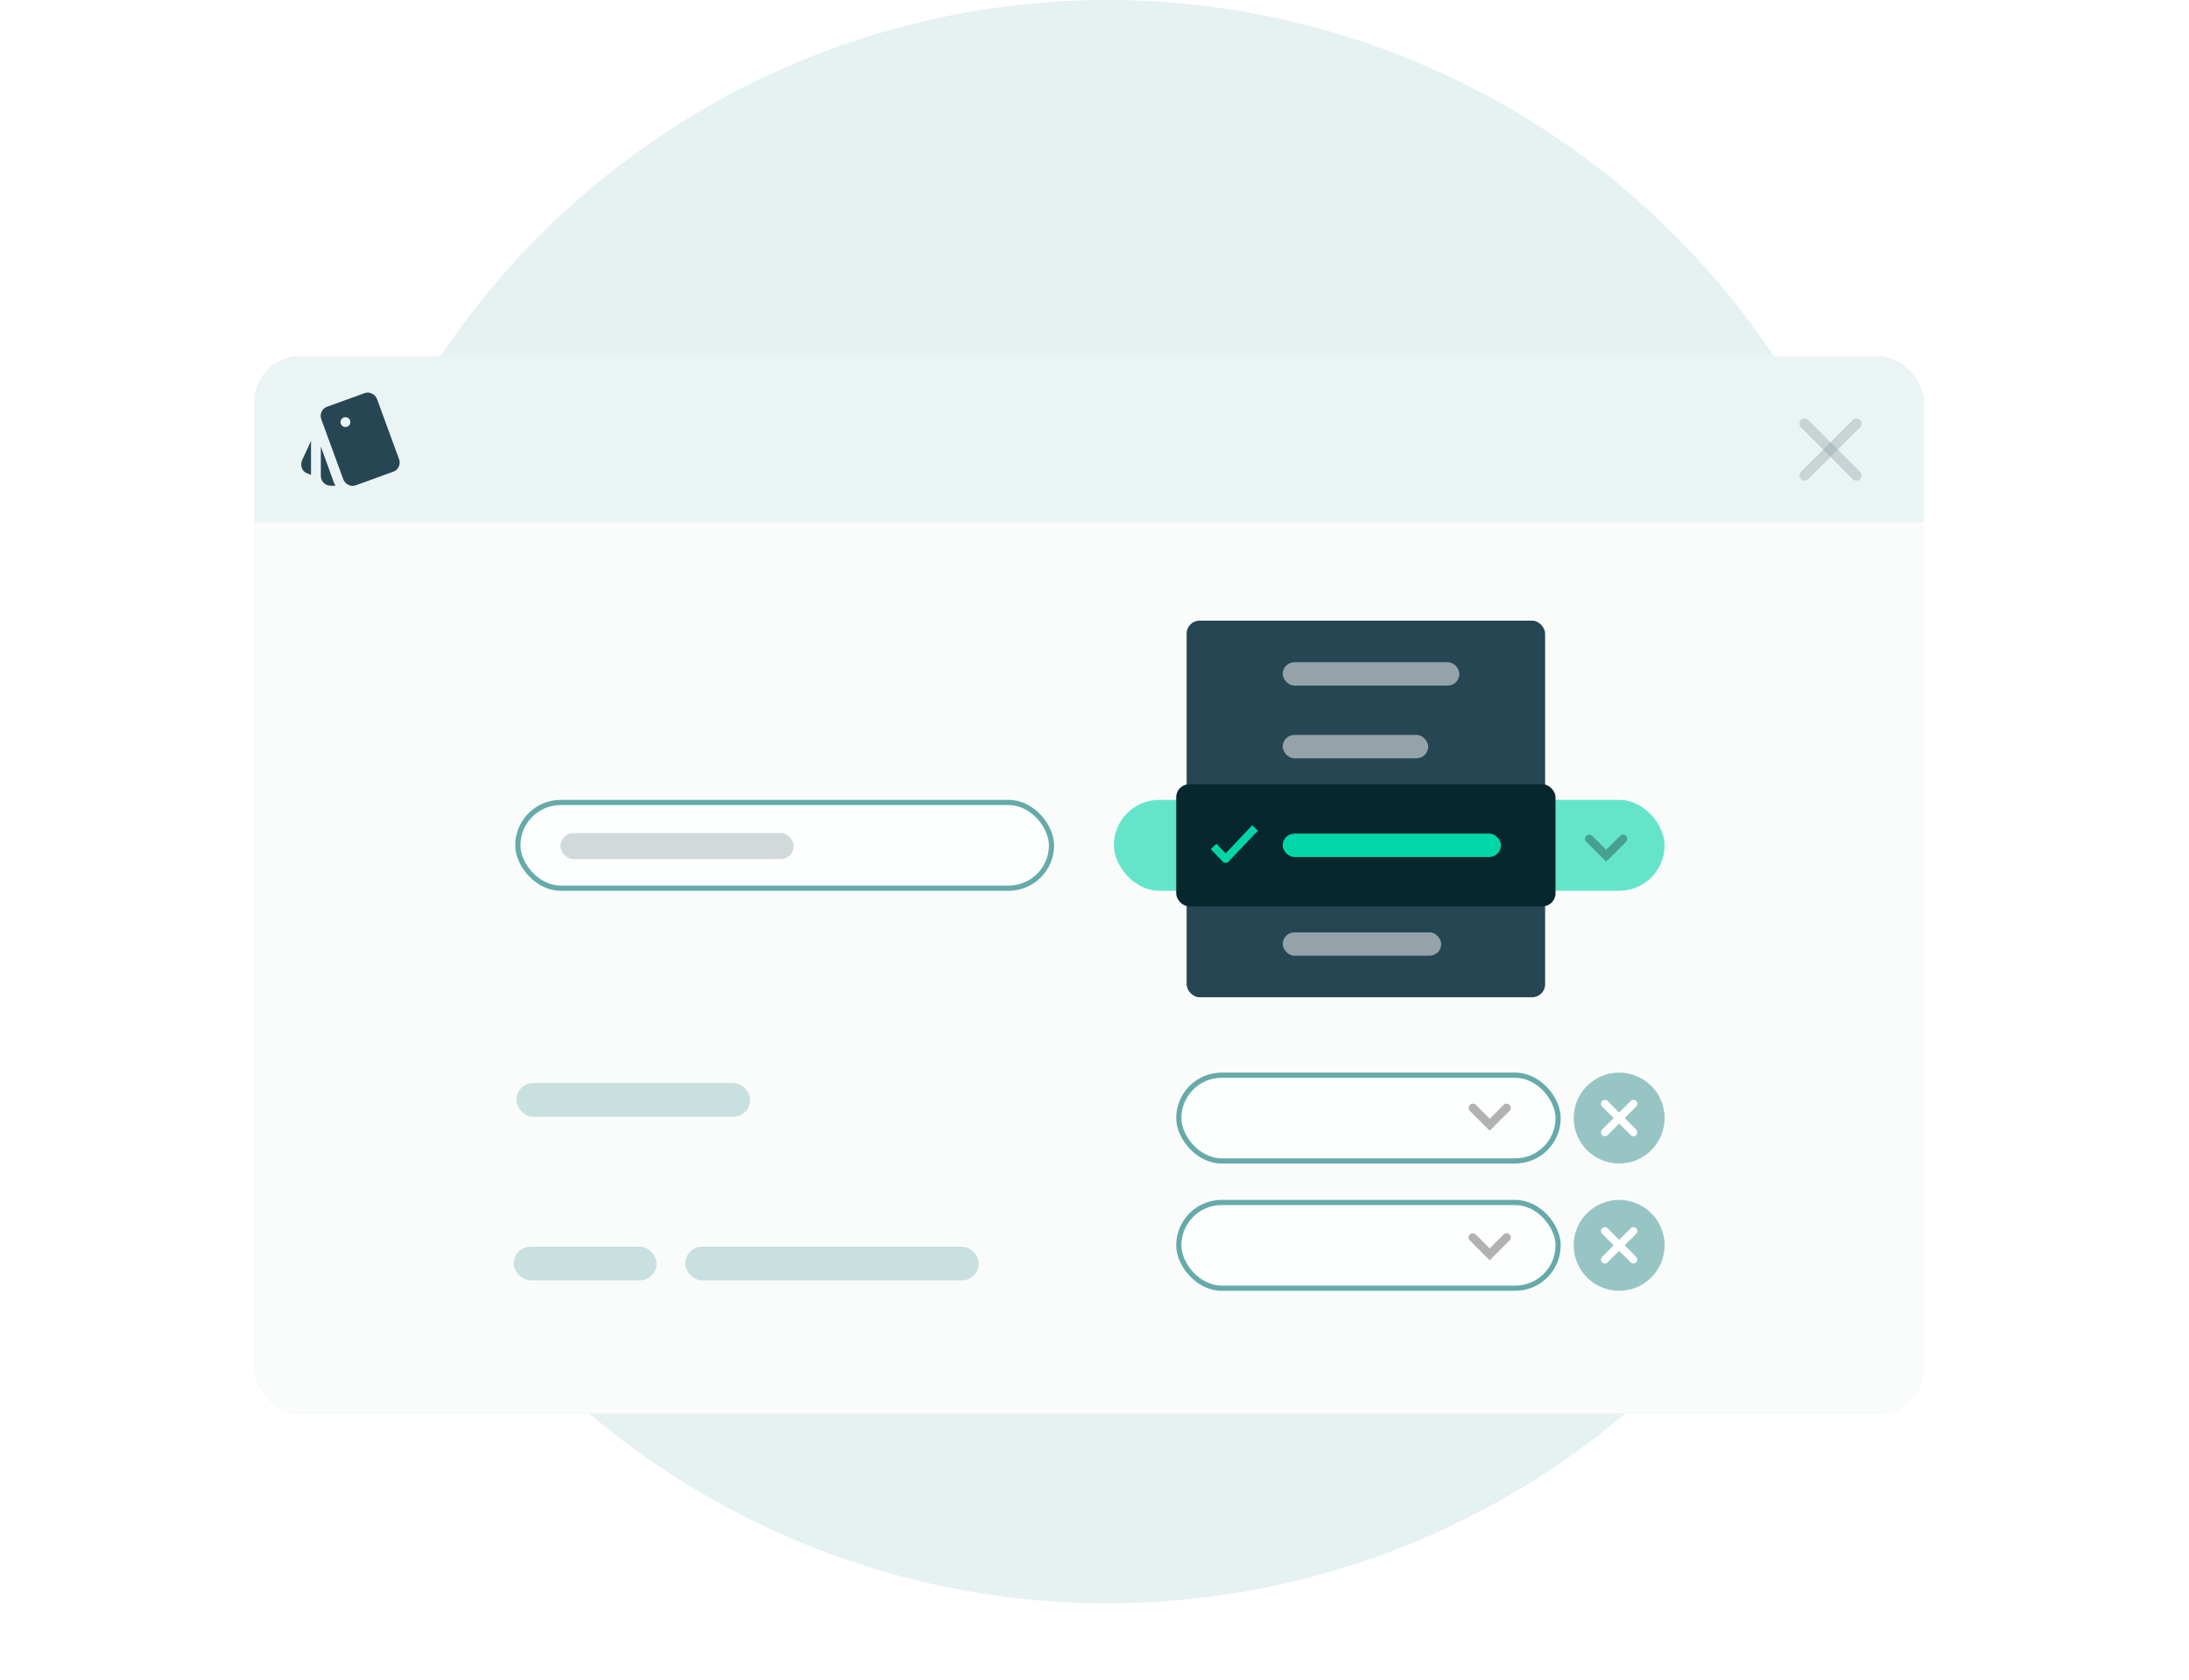 <svg width="86" height="66" viewBox="0 0 86 66" fill="none" xmlns="http://www.w3.org/2000/svg">
<circle cx="43.5" cy="31.5" r="31.5" fill="#E6F1F1"/>
<g filter="url(#filter0_d_2229_51783)">
<g clip-path="url(#clip0_2229_51783)">
<rect x="10" y="10" width="65.582" height="41.549" rx="1.815" fill="#CCE3E3"/>
<rect x="10" y="10" width="65.582" height="41.549" rx="1.815" fill="white" fill-opacity="0.9"/>
<rect x="9.995" y="10" width="65.582" height="6.517" fill="#CCE3E3"/>
<rect x="9.995" y="10" width="65.582" height="6.517" fill="white" fill-opacity="0.6"/>
<path d="M72.935 12.648L70.898 14.684" stroke="#92A2A9" stroke-opacity="0.4" stroke-width="0.407" stroke-linecap="round"/>
<path d="M72.935 14.685L70.898 12.648" stroke="#92A2A9" stroke-opacity="0.4" stroke-width="0.407" stroke-linecap="round"/>
<path d="M12.219 14.662L12.055 14.595C11.955 14.553 11.889 14.481 11.855 14.379C11.821 14.276 11.827 14.175 11.872 14.076L12.219 13.326V14.662ZM12.992 15.085C12.886 15.085 12.795 15.048 12.719 14.973C12.643 14.897 12.605 14.807 12.605 14.701V13.547L13.117 14.96C13.127 14.983 13.136 15.005 13.146 15.025C13.156 15.046 13.169 15.066 13.185 15.085H12.992ZM13.986 15.066C13.883 15.105 13.784 15.1 13.687 15.052C13.59 15.004 13.523 14.928 13.484 14.826L12.625 12.48C12.586 12.378 12.589 12.277 12.634 12.18C12.68 12.082 12.754 12.015 12.857 11.98L14.315 11.451C14.418 11.413 14.517 11.418 14.614 11.466C14.71 11.514 14.778 11.589 14.817 11.692L15.676 14.037C15.715 14.14 15.711 14.24 15.666 14.338C15.621 14.436 15.547 14.502 15.444 14.537L13.986 15.066ZM13.571 12.778C13.626 12.778 13.672 12.76 13.709 12.723C13.746 12.686 13.764 12.64 13.764 12.586C13.764 12.531 13.746 12.486 13.709 12.449C13.672 12.412 13.626 12.394 13.571 12.394C13.516 12.394 13.47 12.412 13.434 12.449C13.396 12.486 13.378 12.531 13.378 12.586C13.378 12.64 13.396 12.686 13.434 12.723C13.47 12.76 13.516 12.778 13.571 12.778Z" fill="#264653"/>
<rect opacity="0.6" x="46.312" y="38.249" width="14.902" height="3.368" rx="1.684" fill="white" stroke="#027371" stroke-width="0.204"/>
<rect opacity="0.6" x="46.312" y="43.25" width="14.902" height="3.368" rx="1.684" fill="white" stroke="#027371" stroke-width="0.204"/>
<rect opacity="0.6" x="43.761" y="27.43" width="21.638" height="3.572" rx="1.786" fill="#00D6A8"/>
<path d="M62.439 28.961L63.102 29.624L63.766 28.961" stroke="black" stroke-opacity="0.3" stroke-width="0.332" stroke-linecap="round"/>
<path d="M57.863 39.532L58.526 40.196L59.19 39.532" stroke="black" stroke-opacity="0.3" stroke-width="0.332" stroke-linecap="round"/>
<path d="M57.863 44.624L58.526 45.288L59.19 44.624" stroke="black" stroke-opacity="0.3" stroke-width="0.332" stroke-linecap="round"/>
<rect opacity="0.6" x="20.345" y="27.532" width="20.966" height="3.368" rx="1.684" fill="white" stroke="#027371" stroke-width="0.204"/>
<rect x="31.182" y="29.756" width="9.165" height="1.018" rx="0.509" transform="rotate(-180 31.182 29.756)" fill="#264653" fill-opacity="0.2"/>
<rect x="20.184" y="44.985" width="5.614" height="1.327" rx="0.663" fill="#027371" fill-opacity="0.2"/>
<rect x="26.92" y="44.985" width="11.533" height="1.327" rx="0.663" fill="#027371" fill-opacity="0.2"/>
<rect x="20.286" y="38.555" width="9.186" height="1.327" rx="0.663" fill="#027371" fill-opacity="0.2"/>
<circle opacity="0.4" cx="63.612" cy="39.933" r="1.786" fill="#027371"/>
<path d="M64.174 39.371L63.051 40.494" stroke="white" stroke-width="0.306" stroke-linecap="round"/>
<path d="M64.174 40.494L63.051 39.371" stroke="white" stroke-width="0.306" stroke-linecap="round"/>
<circle opacity="0.4" cx="63.612" cy="44.934" r="1.786" fill="#027371"/>
<path d="M64.174 44.373L63.051 45.495" stroke="white" stroke-width="0.306" stroke-linecap="round"/>
<path d="M64.174 45.495L63.051 44.373" stroke="white" stroke-width="0.306" stroke-linecap="round"/>
<rect x="46.619" y="20.387" width="14.085" height="14.8" rx="0.51" fill="#264653"/>
<rect x="46.21" y="26.817" width="14.902" height="4.797" rx="0.51" fill="#07272E"/>
<path d="M47.679 29.258L48.151 29.756L49.309 28.534" stroke="#00D6A8" stroke-width="0.306" stroke-linejoin="round"/>
<rect opacity="0.5" x="56.11" y="25.797" width="5.716" height="0.919" rx="0.459" transform="rotate(-180 56.11 25.797)" fill="white"/>
<rect opacity="0.5" x="57.335" y="22.939" width="6.94" height="0.919" rx="0.459" transform="rotate(-180 57.335 22.939)" fill="white"/>
<rect x="58.968" y="29.675" width="8.574" height="0.919" rx="0.459" transform="rotate(-180 58.968 29.675)" fill="#00D6A8"/>
<rect opacity="0.5" x="56.621" y="33.554" width="6.226" height="0.919" rx="0.459" transform="rotate(-180 56.621 33.554)" fill="white"/>
</g>
</g>
<defs>
<filter id="filter0_d_2229_51783" x="-9.53674e-07" y="4" width="85.582" height="61.549" filterUnits="userSpaceOnUse" color-interpolation-filters="sRGB">
<feFlood flood-opacity="0" result="BackgroundImageFix"/>
<feColorMatrix in="SourceAlpha" type="matrix" values="0 0 0 0 0 0 0 0 0 0 0 0 0 0 0 0 0 0 127 0" result="hardAlpha"/>
<feOffset dy="4"/>
<feGaussianBlur stdDeviation="5"/>
<feComposite in2="hardAlpha" operator="out"/>
<feColorMatrix type="matrix" values="0 0 0 0 0 0 0 0 0 0 0 0 0 0 0 0 0 0 0.1 0"/>
<feBlend mode="normal" in2="BackgroundImageFix" result="effect1_dropShadow_2229_51783"/>
<feBlend mode="normal" in="SourceGraphic" in2="effect1_dropShadow_2229_51783" result="shape"/>
</filter>
<clipPath id="clip0_2229_51783">
<rect x="10" y="10" width="65.582" height="41.549" rx="1.815" fill="white"/>
</clipPath>
</defs>
</svg>
